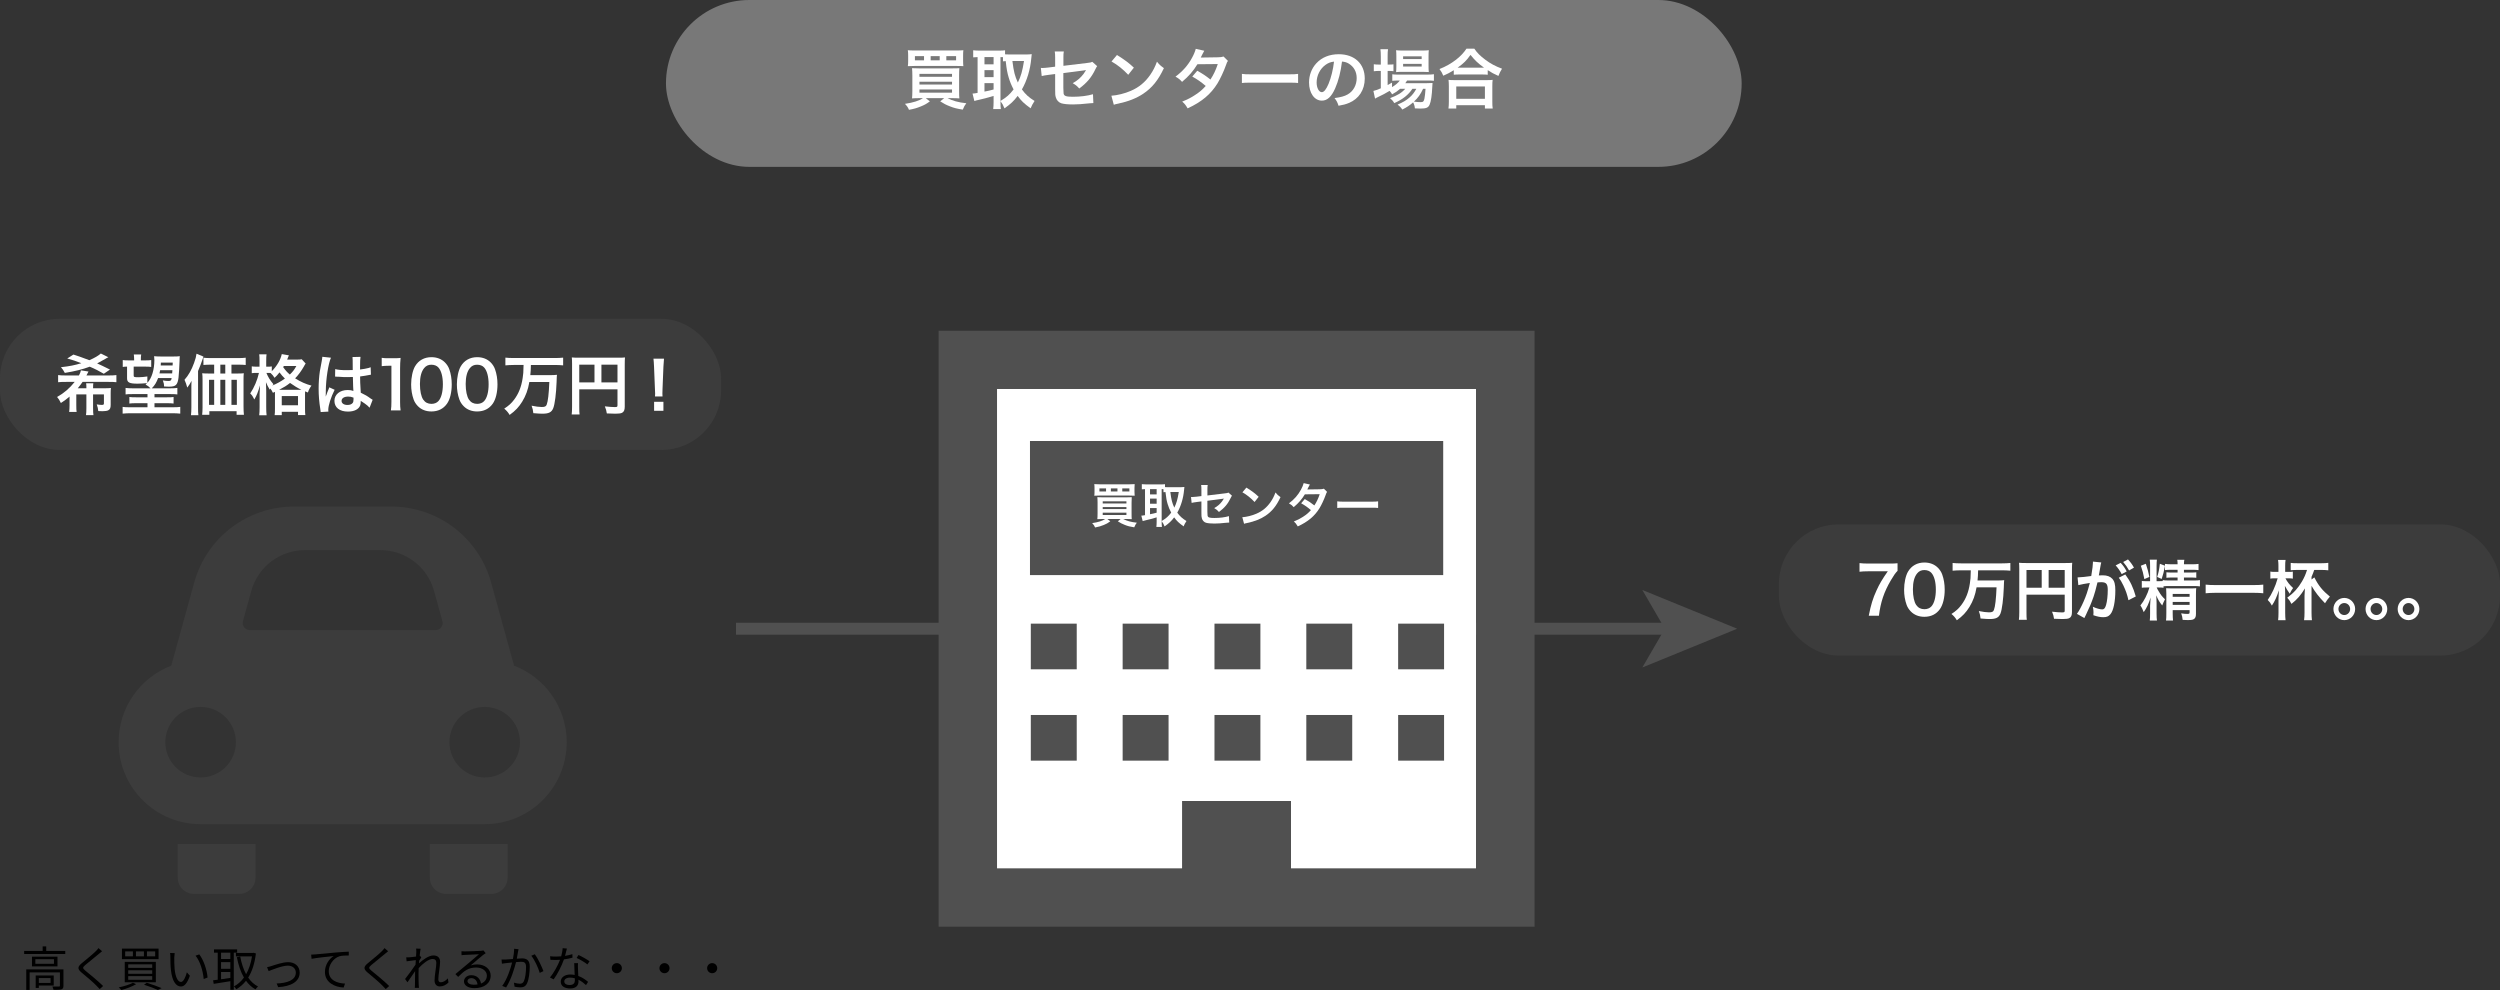 <?xml version="1.0" encoding="UTF-8"?><svg id="_レイヤー_2" xmlns="http://www.w3.org/2000/svg" viewBox="0 0 839 332.265"><rect x="0" y="0" width="839" height="332.265" fill="#333333" stroke="none"/><g id="_レイヤー_1-2"><rect x="597" y="176" width="242" height="44" rx="20" ry="20" fill="#3c3c3c"/><rect y="107" width="242" height="44" rx="20" ry="20" fill="#3c3c3c"/><path d="m28.995,130.299c0-.836-.021-1.232-.086-1.674h2.414c-.064.396-.086.793-.086,1.674h3.968c.905,0,1.466-.023,2.026-.088-.064.527-.086,1.033-.086,1.738v3.938c0,1.012-.216,1.518-.841,1.826-.324.176-1.1.287-1.854.287-.475,0-1.014-.023-1.467-.045-.086-.836-.193-1.32-.517-2.244.625.109,1.358.176,1.682.176.561,0,.732-.109.732-.506v-3.014h-3.644v4.598c0,1.166.043,1.783.13,2.355h-2.501c.086-.639.129-1.299.129-2.355v-4.598h-3.385v3.586c0,1.166.021,1.717.107,2.289h-2.501c.086-.639.13-1.299.13-2.289v-2.861c-.992.859-1.747,1.408-2.911,2.156-.518-1.033-.689-1.32-1.272-2.023,2.286-1.275,4.184-2.904,5.908-5.061h-2.803c-1.337,0-1.962.021-2.76.109v-2.398c.668.088,1.401.133,2.76.133h4.226c.345-.639.582-1.188.668-1.717l2.545.396c-.13.221-.216.396-.432.814-.129.264-.129.285-.259.506h7.331c1.314,0,2.048-.045,2.717-.133v2.398c-.69-.088-1.315-.109-2.717-.109h-8.625c-.539.791-.927,1.275-1.616,2.135h2.889Zm5.843-4.863c-1.315-.793-3.083-1.695-4.722-2.377-2.458.924-4.916,1.52-8.365,2.09-.389-.791-.776-1.318-1.294-1.914,3.062-.352,4.55-.66,6.835-1.342-1.769-.703-2.824-1.057-4.722-1.584l2.069-1.32c1.467.463,2.242.727,5.348,1.893,1.768-.77,3.04-1.518,3.859-2.244l2.522,1.254c-.475.221-.496.221-.949.506-.732.439-2.005,1.145-2.824,1.562,1.401.639,2.026.924,4.312,2.068l-2.07,1.408Z" fill="#fff"/><path d="m49.455,128.473c1.487-1.562,2.351-4.402,2.351-7.68,0-.33-.044-.902-.087-1.254.475.066,1.38.109,2.394.109h3.859c1.121,0,1.789-.021,2.372-.109-.065.549-.065.637-.087,1.627-.043,1.717-.216,4.512-.345,5.545-.13,1.211-.41,2.004-.841,2.443-.41.439-1.121.615-2.437.615-.302,0-.496,0-1.574-.066,0-.748-.107-1.275-.409-2.045.798.154,1.294.197,1.811.197.842,0,1.014-.131,1.144-.969h-4.55c-.561,1.498-1.1,2.398-2.113,3.434h6.167c1.164,0,1.789-.045,2.415-.133v2.18c-.669-.088-1.272-.111-2.415-.111h-5.261v1.078h4.226c1.337,0,1.358,0,2.178-.109v2.201c-.625-.09-1.229-.111-2.178-.111h-4.226v1.365h6.209c1.078,0,1.854-.045,2.437-.133v2.266c-.755-.088-1.768-.131-2.674-.131h-14.014c-.928,0-1.79.043-2.652.131v-2.266c.668.109,1.272.133,2.415.133h5.929v-1.365h-3.881c-.948,0-1.552.021-2.199.111v-2.201c.647.088,1.035.109,2.199.109h3.881v-1.078h-4.938c-1.401,0-1.875.023-2.414.111v-2.18c.668.088,1.293.133,2.414.133h5.951c-.432-.484-.971-.902-1.66-1.275.237-.221.345-.309.496-.463-1.229.109-2.308.176-3.191.176-2.738,0-3.515-.396-3.515-1.805v-3.916c-.625,0-1.034.045-1.444.109v-2.311c.604.088,1.078.111,2.049.111h1.768v-.375c0-.637-.043-1.145-.107-1.605h2.479c-.087.527-.108.902-.108,1.584v.396h1.423c.949,0,1.445-.023,2.049-.111v2.311c-.604-.088-1.143-.109-2.049-.109h-3.838v2.971c0,.527.173.594,1.639.594.819,0,2.006-.109,2.954-.264v2.135Zm4.291-4.225c-.087.461-.108.637-.216,1.055h4.247q.043-.461.087-1.055h-4.118Zm4.226-2.553h-3.989c-.021.461-.043.615-.043.945h3.989l.043-.945Z" fill="#fff"/><path d="m64.223,130.211c0-.902,0-1.299.065-2.398-.389.77-.885,1.539-1.445,2.266-.28-1.078-.495-1.672-.927-2.619,1.358-1.518,2.372-3.322,3.234-5.721.475-1.297.668-2.068.798-3.035l2.328.967c-.172.506-.237.705-.409,1.211q-.453,1.387-1.401,3.631v12.277c0,1.211.021,1.893.107,2.553h-2.479c.086-.881.129-1.541.129-2.574v-6.557Zm15.653-4.863c.819,0,1.423-.021,1.94-.088-.064.594-.086,1.166-.086,2.068v9.131c0,1.1.043,1.848.129,2.75h-2.458v-1.209h-9.142v1.209h-2.414c.086-.748.129-1.605.129-2.42v-9.418c0-.791-.021-1.473-.107-2.111.604.066,1.1.088,1.983.088h2.026v-2.971h-1.057c-1.056,0-1.854.045-2.544.109v-2.441c.625.088,1.38.131,2.544.131h9.013c1.207,0,1.983-.043,2.631-.131v2.441c-.626-.064-1.488-.109-2.545-.109h-2.242v2.971h2.199Zm-9.724,2.111v8.406h1.725v-8.406h-1.725Zm5.455-5.082h-1.66v2.971h1.66v-2.971Zm-1.66,13.488h1.66v-8.406h-1.66v8.406Zm3.729,0h1.812v-8.406h-1.812v8.406Z" fill="#fff"/><path d="m91.582,131.816c-.323-.682-.474-.945-.862-1.43-.064.154-.107.197-.193.373-.733-1.254-.755-1.297-1.272-2.486.064,1.035.086,1.805.086,2.883v5.5c0,1.166.044,2.025.13,2.707h-2.479c.086-.703.129-1.605.129-2.707v-4.488q.087-1.893.151-2.859c-.755,2.486-1.1,3.344-1.919,4.752-.496-1.012-.755-1.408-1.38-2.023,1.315-1.938,2.394-4.467,2.933-6.889h-.819c-.69,0-1.122.023-1.596.09v-2.289c.345.066.862.109,1.617.109h.991v-1.848c0-1.145-.021-1.738-.107-2.289h2.458c-.087.639-.108,1.232-.108,2.289v1.848h.626c.539,0,.905-.021,1.25-.088v1.607c1.703-1.717,2.976-3.895,3.342-5.744l2.394.418c-.107.221-.151.354-.366.881-.044.154-.108.285-.216.551h3.019c.97,0,1.466-.023,1.876-.111l1.314,1.432c-.215.307-.28.395-.582.967-.927,1.607-1.832,2.838-2.954,4.006,1.963,1.209,3.536,1.914,5.498,2.441-.582.77-.927,1.408-1.207,2.311l-.948-.396c-.021.264-.021.418-.021.924v4.842c0,1.033.021,1.672.107,2.199h-2.458v-1.1h-5.455v1.123h-2.393c.086-.572.107-1.145.107-2.18v-5.633l-.69.309Zm-2.177-6.668c.582,1.432,1.25,2.51,2.371,3.807-.194.199-.259.266-.409.441,1.552-.639,2.846-1.342,4.247-2.355-.733-.703-1.057-1.078-1.811-2.068-.647.814-.992,1.211-1.66,1.826-.389-.637-.842-1.188-1.358-1.627-.41-.023-.518-.023-.798-.023h-.582Zm11.319,5.678h.452c-1.293-.615-2.522-1.363-3.838-2.311-1.229.969-1.875,1.365-3.687,2.311h7.072Zm-6.167,5.17h5.455v-3.08h-5.455v3.08Zm.69-13.156c-.087.152-.108.197-.216.373.905,1.254,1.358,1.738,2.242,2.486,1.035-1.012,1.531-1.65,2.178-2.859h-4.204Z" fill="#fff"/><path d="m107.622,138.285c-.021-.221-.021-.352-.107-.857-.409-2.574-.582-4.688-.582-6.998,0-1.98.129-3.916.409-5.83q.108-.66.583-3.146c.15-.77.236-1.408.236-1.629v-.088l2.911.309c-.884,1.914-1.703,7.217-1.725,11.045q-.021.793-.021,1.145v.352c0,.176,0,.221-.021.463h.021q.107-.242.259-.639c.043-.154.15-.396.259-.748q.193-.461.409-.99c.043-.066.064-.131.259-.682l1.789.814c-1.271,2.553-2.134,5.281-2.134,6.732,0,.154,0,.176.043.594l-2.588.154Zm4.873-14.412c1.014.264,2.135.352,3.902.352.755,0,1.229,0,1.983-.043,0-1.299-.021-2.398-.021-3.301,0-.484-.021-.814-.064-1.057l2.695-.066c-.107.617-.151,1.674-.151,3.234v1.014c1.121-.133,2.07-.309,2.911-.529q.129-.043.475-.176l.172-.043.087,2.486c-.216.021-.237.021-.626.109-.732.154-1.854.352-2.997.484v.484c0,1.232,0,1.275.216,4.973,1.553.748,2.092,1.055,3.385,2.002.28.197.389.264.604.373l-1.035,2.664c-.366-.441-1.014-1.014-1.617-1.408-.733-.484-1.229-.814-1.358-.902v.307c0,.484-.064.926-.172,1.232-.496,1.299-2.006,2.068-4.097,2.068-2.825,0-4.55-1.363-4.55-3.607,0-2.135,1.833-3.631,4.441-3.631.798,0,1.337.088,1.919.309-.064-.551-.086-1.629-.172-4.688-.863.021-1.38.043-1.94.043-.798,0-1.66-.021-2.674-.109-.302,0-.539-.021-.646-.021-.194-.021-.324-.021-.367-.021-.107-.023-.172-.023-.216-.023-.021,0-.064,0-.129.023l.043-2.531Zm4.377,9.219c-1.38,0-2.242.551-2.242,1.453,0,.814.776,1.363,1.983,1.363.798,0,1.423-.242,1.746-.682.194-.264.28-.594.28-1.188v-.594c-.711-.266-1.121-.354-1.768-.354Z" fill="#fff"/><path d="m131.187,137.734c.13-.857.173-1.715.173-2.859v-12.123h-1.035c-.798,0-1.423.043-2.221.131v-2.795c.668.111,1.143.133,2.156.133h1.983c1.1,0,1.423-.021,2.199-.109-.129,1.297-.173,2.311-.173,3.629v11.135c0,1.166.044,1.959.173,2.859h-3.256Z" fill="#fff"/><path d="m140.242,136.305c-.646-.66-1.143-1.43-1.423-2.223-.561-1.562-.841-3.277-.841-5.061,0-2.332.518-4.752,1.315-6.094,1.164-1.98,3.104-3.059,5.498-3.059,1.832,0,3.406.615,4.549,1.781.647.66,1.143,1.432,1.423,2.223.561,1.541.841,3.301.841,5.105,0,2.705-.582,5.082-1.595,6.512-1.208,1.717-2.997,2.598-5.239,2.598-1.833,0-3.386-.617-4.528-1.783Zm6.878-1.693c.971-1.035,1.51-3.08,1.51-5.656,0-2.551-.539-4.555-1.51-5.633-.518-.594-1.38-.924-2.35-.924-1.035,0-1.79.354-2.415,1.123-.948,1.145-1.423,2.947-1.423,5.346,0,2.311.409,4.225,1.1,5.238.668.967,1.574,1.43,2.76,1.43.948,0,1.789-.33,2.328-.924Z" fill="#fff"/><path d="m155.593,136.305c-.646-.66-1.143-1.43-1.423-2.223-.561-1.562-.841-3.277-.841-5.061,0-2.332.518-4.752,1.315-6.094,1.164-1.98,3.104-3.059,5.498-3.059,1.832,0,3.406.615,4.549,1.781.647.66,1.143,1.432,1.423,2.223.561,1.541.842,3.301.842,5.105,0,2.705-.583,5.082-1.596,6.512-1.208,1.717-2.997,2.598-5.239,2.598-1.833,0-3.386-.617-4.528-1.783Zm6.878-1.693c.971-1.035,1.51-3.08,1.51-5.656,0-2.551-.539-4.555-1.51-5.633-.518-.594-1.38-.924-2.35-.924-1.035,0-1.79.354-2.415,1.123-.948,1.145-1.423,2.947-1.423,5.346,0,2.311.409,4.225,1.1,5.238.668.967,1.574,1.43,2.76,1.43.948,0,1.789-.33,2.328-.924Z" fill="#fff"/><path d="m172.388,122.486c-.991,0-1.897.045-2.781.133v-2.596c.798.088,1.703.131,2.76.131h13.863c1.035,0,1.919-.043,2.76-.131v2.596c-.841-.088-1.768-.133-2.738-.133h-8.085c-.043,1.717-.064,2.201-.194,3.412h6.188c1.271,0,2.113-.023,2.76-.111-.064.506-.064.529-.13,2.486-.15,3.873-.582,7.371-1.121,8.713-.539,1.365-1.487,1.85-3.622,1.85-.711,0-1.164-.023-3.062-.176-.107-.99-.237-1.629-.582-2.51,1.251.264,2.544.441,3.385.441,1.057,0,1.445-.178,1.682-.793.432-1.078.733-3.762.885-7.592h-6.706c-.452,2.619-1.164,4.555-2.393,6.58-1.144,1.848-2.286,3.059-4.227,4.467-.495-.836-1.034-1.475-1.811-2.113,1.573-1.033,2.371-1.76,3.32-3.014,1.509-2.002,2.437-4.334,2.867-7.262.216-1.451.237-1.672.302-4.379h-3.32Z" fill="#fff"/><path d="m194.4,136.547c0,1.387.021,2.047.107,2.553h-2.651c.086-.705.129-1.496.129-2.641v-14.391c0-.924-.021-1.473-.086-2.111.689.066,1.25.088,2.393.088h13.109c1.186,0,1.833-.021,2.35-.088-.064.639-.086,1.209-.086,2.398v14.104c0,1.123-.259,1.738-.884,2.068-.41.221-1.1.309-2.264.309-.841,0-2.027-.045-2.868-.088-.129-.859-.28-1.475-.668-2.377,1.423.154,2.501.242,3.277.242.841,0,.97-.066.97-.594v-5.369h-12.828v5.896Zm5.109-14.17h-5.109v5.963h5.109v-5.963Zm7.719,5.963v-5.963h-5.39v5.963h5.39Z" fill="#fff"/><path d="m219.819,133.049c.021-.463.043-.682.043-.947q0-.24-.065-1.561l-.302-7.482c-.043-.967-.107-2.068-.193-2.684h3.535c-.064.594-.15,1.738-.193,2.684l-.302,7.482q-.043,1.275-.043,1.584c0,.264,0,.484.043.924h-2.522Zm-.303,4.818v-3.014h3.127v3.014h-3.127Z" fill="#fff"/><path d="m636.818,191.574c-.69.684-1.315,1.586-2.242,3.17-2.286,3.895-3.429,7.26-4.011,11.902h-3.406c.711-3.674,1.358-5.785,2.608-8.514.992-2.18,1.876-3.676,3.773-6.404h-6.662c-1.272,0-1.94.045-2.824.154v-2.904c.991.109,1.682.154,2.953.154h6.856c1.617,0,2.178-.021,2.954-.109v2.551Z" fill="#fff"/><path d="m641.28,205.217c-.646-.66-1.143-1.43-1.423-2.223-.561-1.562-.841-3.277-.841-5.061,0-2.332.518-4.752,1.315-6.094,1.164-1.98,3.104-3.059,5.498-3.059,1.832,0,3.406.615,4.549,1.781.647.66,1.143,1.432,1.423,2.223.561,1.541.842,3.301.842,5.105,0,2.705-.583,5.082-1.596,6.512-1.208,1.717-2.997,2.598-5.239,2.598-1.833,0-3.386-.617-4.528-1.783Zm6.878-1.693c.971-1.035,1.51-3.08,1.51-5.656,0-2.551-.539-4.555-1.51-5.633-.518-.594-1.38-.924-2.35-.924-1.035,0-1.79.354-2.415,1.123-.948,1.145-1.423,2.947-1.423,5.346,0,2.311.409,4.225,1.1,5.238.668.967,1.574,1.43,2.76,1.43.948,0,1.789-.33,2.328-.924Z" fill="#fff"/><path d="m658.075,191.398c-.991,0-1.897.045-2.781.133v-2.596c.798.088,1.703.131,2.76.131h13.863c1.035,0,1.919-.043,2.76-.131v2.596c-.841-.088-1.768-.133-2.738-.133h-8.085c-.043,1.717-.064,2.201-.194,3.412h6.188c1.271,0,2.113-.023,2.76-.111-.064.506-.064.529-.13,2.486-.15,3.873-.582,7.371-1.121,8.713-.539,1.365-1.487,1.85-3.622,1.85-.711,0-1.164-.023-3.062-.176-.107-.99-.237-1.629-.582-2.51,1.251.264,2.544.441,3.385.441,1.057,0,1.445-.178,1.682-.793.432-1.078.733-3.762.885-7.592h-6.706c-.452,2.619-1.164,4.555-2.393,6.58-1.144,1.848-2.286,3.059-4.227,4.467-.495-.836-1.034-1.475-1.811-2.113,1.573-1.033,2.371-1.76,3.32-3.014,1.509-2.002,2.437-4.334,2.867-7.262.216-1.451.237-1.672.302-4.379h-3.32Z" fill="#fff"/><path d="m680.087,205.459c0,1.387.021,2.047.107,2.553h-2.651c.086-.705.129-1.496.129-2.641v-14.391c0-.924-.021-1.473-.086-2.111.689.066,1.25.088,2.393.088h13.109c1.186,0,1.833-.021,2.35-.088-.064.639-.086,1.209-.086,2.398v14.104c0,1.123-.259,1.738-.884,2.068-.41.221-1.1.309-2.264.309-.841,0-2.027-.045-2.868-.088-.129-.859-.28-1.475-.668-2.377,1.423.154,2.501.242,3.277.242.841,0,.97-.066.97-.594v-5.369h-12.828v5.896Zm5.109-14.17h-5.109v5.963h5.109v-5.963Zm7.719,5.963v-5.963h-5.39v5.963h5.39Z" fill="#fff"/><path d="m705.183,188.758c-.064.221-.129.463-.172.684-.043.307-.065.418-.13.748q-.064.484-.366,2.135c-.086.482-.086.506-.151.791.626-.021.928-.043,1.337-.043,1.423,0,2.479.395,3.191,1.166.732.836,1.013,1.891,1.013,3.895,0,3.783-.625,6.799-1.66,8.008-.604.727-1.25.99-2.393.99-.992,0-1.876-.176-3.32-.66.021-.418.043-.748.043-.967,0-.572-.043-1.014-.216-1.871,1.164.527,2.394.881,3.148.881.625,0,.97-.418,1.293-1.496.345-1.145.561-3.146.561-5.018,0-2.023-.496-2.619-2.199-2.619-.431,0-.754.023-1.25.066-.647,2.686-.841,3.322-1.315,4.775-.755,2.178-1.337,3.586-2.587,6.184q-.108.197-.324.637c-.064.133-.064.176-.172.375l-2.501-1.408c.646-.859,1.509-2.443,2.242-4.137.927-2.156,1.229-3.059,2.091-6.227-1.1.131-3.147.527-3.859.725l-.258-2.596c.797,0,3.406-.264,4.592-.463.389-2.354.561-3.717.561-4.443v-.396l2.803.285Zm6.512.133c.862.945,1.358,1.629,2.026,2.883l-1.682.902c-.582-1.123-1.25-2.09-2.026-2.928l1.682-.857Zm1.553,3.895c1.66,2.244,2.694,4.445,3.514,7.393l-2.458,1.254c-.409-1.869-.884-3.234-1.703-4.949-.646-1.299-.97-1.871-1.53-2.598l2.178-1.1Zm1.271-1.342c-.561-1.035-1.207-1.959-1.983-2.838l1.617-.859c.841.902,1.423,1.695,2.005,2.75l-1.639.947Z" fill="#fff"/><path d="m726.075,197.252c-.518-.066-.841-.088-1.596-.088h-.689c.15.373.302.682.646,1.232.733,1.254,1.164,1.805,2.135,2.729q-.539.99-.928,2.068c-.948-1.166-1.293-1.738-2.026-3.41.064.725.13,1.891.13,2.662v3.432c0,1.123.043,1.783.129,2.377h-2.415c.087-.617.108-1.299.108-2.377v-2.553c0-.527.064-1.451.172-2.793-.604,2.002-1.337,3.564-2.307,4.906-.259-.748-.776-1.805-1.121-2.244,1.25-1.52,2.393-3.764,3.04-6.029h-.905c-.798,0-1.229.021-1.66.088v-2.289c.388.066.689.088,1.616.088h1.165v-5.016c0-1.012-.021-1.65-.108-2.201h2.394c-.064.463-.107,1.145-.107,2.18v5.037h.732c.561,0,.733,0,1.337-.043v-.33c.475.109,1.035.133,2.178.133h2.803v-.99h-1.94c-.862,0-1.229.021-1.812.088v-1.85c.561.066.949.088,1.833.088h1.919v-.924h-2.199c-.992,0-1.423.021-2.026.111v-1.453c-.432,2.201-.582,2.816-1.121,4.422l-1.51-.682c.453-1.32.69-2.486.905-4.422l1.726.66v-.617c.625.088,1.186.133,2.178.133h2.048c0-.66-.021-.99-.107-1.496h2.371c-.107.527-.129.814-.129,1.496h2.695c1.013,0,1.552-.021,2.199-.133v2.092c-.604-.09-1.165-.111-2.092-.111h-2.803v.924h2.35c.928,0,1.294-.021,1.79-.088v1.85c-.625-.066-.928-.088-1.833-.088h-2.307v.99h3.233c1.057,0,1.553-.023,2.135-.133v2.111c-.604-.088-1.121-.109-2.135-.109h-8.171c-.862,0-1.466.021-1.919.088v.484Zm-5.93-8.053c.539,1.584.863,2.816,1.187,4.422l-1.682.727c-.367-1.914-.626-2.861-1.187-4.488l1.682-.66Zm9.013,16.547c0,1.078.043,1.848.108,2.508h-2.351c.086-.705.107-1.232.107-2.508v-6.471c0-.836-.021-1.254-.064-1.869.518.043.971.066,1.725.066h6.426c.97,0,1.487-.023,1.94-.088-.065.572-.087,1.209-.087,2.266v6.314c0,.859-.15,1.32-.495,1.65-.432.375-.906.484-2.243.484-.366,0-.625,0-1.725-.066-.129-1.078-.172-1.254-.496-2.199.906.152,1.424.197,2.027.197.668,0,.798-.088.798-.551v-.725h-5.671v.99Zm5.671-5.457v-.969h-5.671v.969h5.671Zm0,2.705v-.99h-5.671v.99h5.671Z" fill="#fff"/><path d="m759.557,199.1c-.991-.109-1.983-.154-3.277-.154h-12.764c-1.207,0-2.328.066-3.299.154v-2.904c.927.111,1.897.154,3.299.154h12.764c1.445,0,2.437-.043,3.277-.154v2.904Z" fill="#fff"/><path d="m764.644,190.014c0-.793-.021-1.432-.129-2.092h2.522c-.107.639-.129,1.166-.129,2.068v1.938h1.336c.626,0,.842-.023,1.229-.088v2.354c-.432-.088-.819-.109-1.358-.109h-1.121c.668,1.275,1.358,2.135,2.565,3.256-.388.506-.754,1.123-1.121,1.914q-.948-1.342-1.639-2.641c.087,1.145.108,1.783.108,3.301v5.678c0,1.055.043,1.893.129,2.551h-2.501c.086-.682.13-1.518.13-2.551v-4.512c0-.352.043-1.342.129-2.971-.755,2.311-1.358,3.652-2.351,5.127-.431-.814-.711-1.188-1.401-1.893,1.337-1.848,2.609-4.598,3.343-7.26h-1.1c-.626,0-.971.021-1.358.109v-2.377c.388.088.711.111,1.358.111h1.357v-1.914Zm12.053,3.762c1.38,2.75,2.695,4.379,5.218,6.447-.604.66-1.1,1.342-1.639,2.223-1.962-2.002-3.406-3.852-4.527-5.854v8.977c0,.969.043,1.805.129,2.574h-2.63c.107-.77.15-1.648.15-2.574v-5.633c0-.57.043-1.385.13-2.463-1.38,2.287-2.588,3.674-4.507,5.191-.452-.902-.776-1.363-1.423-2.068,2.242-1.672,3.665-3.256,4.959-5.479.755-1.32,1.164-2.223,1.682-3.85h-3.212c-.928,0-1.617.043-2.265.109v-2.465c.647.088,1.251.111,2.286.111h7.999c.991,0,1.639-.045,2.328-.133v2.508c-.733-.088-1.423-.131-2.328-.131h-2.394c-.237.727-.561,1.562-.905,2.332v.881l.948-.705Z" fill="#fff"/><path d="m790.387,204.381c0,2.068-1.639,3.74-3.645,3.74s-3.644-1.672-3.644-3.74c0-2.047,1.639-3.719,3.644-3.719,2.027,0,3.645,1.672,3.645,3.719Zm-5.606,0c0,1.123.884,2.025,1.962,2.025s1.963-.902,1.963-2.025c0-1.1-.885-2.002-1.963-2.002s-1.962.902-1.962,2.002Z" fill="#fff"/><path d="m801.167,204.381c0,2.068-1.639,3.74-3.645,3.74s-3.644-1.672-3.644-3.74c0-2.047,1.639-3.719,3.644-3.719,2.027,0,3.645,1.672,3.645,3.719Zm-5.606,0c0,1.123.884,2.025,1.962,2.025s1.963-.902,1.963-2.025c0-1.1-.885-2.002-1.963-2.002s-1.962.902-1.962,2.002Z" fill="#fff"/><path d="m811.946,204.381c0,2.068-1.639,3.74-3.645,3.74s-3.644-1.672-3.644-3.74c0-2.047,1.639-3.719,3.644-3.719,2.027,0,3.645,1.672,3.645,3.719Zm-5.606,0c0,1.123.884,2.025,1.962,2.025s1.963-.902,1.963-2.025c0-1.1-.885-2.002-1.963-2.002s-1.962.902-1.962,2.002Z" fill="#fff"/><rect x="247" y="209" width="313.406" height="4" fill="#505050"/><polygon points="583 211 551.163 224.009 558.717 211 551.163 197.994 583 211" fill="#505050"/><polygon points="495.4 291.506 433.211 291.506 433.211 268.821 396.789 268.821 396.789 291.506 334.599 291.506 334.599 130.493 495.4 130.493 495.4 291.506" fill="#fff"/><rect x="223.5" y="0" width="361" height="56" rx="28" ry="28" fill="#787878"/><path d="m308.455,32.938c-.947,0-1.607.021-2.377.088.066-.617.109-1.365.109-2.598v-5.061c0-1.1-.043-1.826-.109-2.486.682.045,1.145.066,2.311.066h11.156c1.275,0,1.805-.021,2.42-.066-.066.727-.088,1.32-.088,2.51v5.125c0,1.232.021,2.004.088,2.51-.727-.066-1.387-.088-2.332-.088h-1.629c1.562.857,3.609,1.43,6.293,1.715-.506.66-.77,1.123-1.188,2.135-1.959-.309-2.928-.549-4.312-1.1-1.344-.527-2.068-.902-3.258-1.672l1.32-1.078h-6.16l1.363,1.078c-1.1.814-1.76,1.188-3.014,1.693-1.387.572-2.332.836-4.004,1.145-.287-.748-.639-1.275-1.344-2.002,2.795-.418,4.797-1.057,6.029-1.914h-1.275Zm14.764-12.52c0,.836.021,1.275.088,1.781-.527-.043-1.1-.066-2.311-.066h-14.037c-1.1,0-1.805.023-2.289.066.088-.551.109-.969.109-1.781v-1.717c0-.814-.021-1.232-.109-1.848.639.064,1.254.088,2.486.088h13.664c1.232,0,1.871-.023,2.486-.088-.066.594-.088.988-.088,1.848v1.717Zm-13.113-1.586h-3.059v1.408h3.059v-1.408Zm-1.541,6.932h10.936v-.969h-10.936v.969Zm0,2.596h10.936v-.924h-10.936v.924Zm0,2.729h10.936v-1.055h-10.936v1.055Zm6.799-12.256h-3.035v1.408h3.035v-1.408Zm5.502,1.408v-1.408h-3.279v1.408h3.279Z" fill="#fff"/><path d="m335.758,34.234c0,1.145.045,1.826.133,2.377h-2.574c.088-.703.131-1.496.131-2.377v-2.045c-2.199.66-3.695,1.055-4.686,1.254-.838.176-1.432.33-1.762.461l-.615-2.508c.506-.021.881-.066,1.693-.221v-12.014c-.748.023-.99.045-1.473.088v-2.375c.615.066,1.23.109,1.979.109h6.711c.881,0,1.365-.021,2.004-.109v1.363c.395.023.857.045,1.408.045h5.764c.594,0,1.211-.045,1.783-.111-.045.287-.088.727-.154,1.387-.33,3.764-1.43,7.459-3.146,10.451,1.232,1.695,2.244,2.619,4.246,3.873-.572.857-1.033,1.695-1.32,2.465-2.223-1.607-3.123-2.465-4.355-4.158-1.299,1.738-2.334,2.684-4.424,4.18-.396-1.012-.727-1.605-1.342-2.441v.307Zm-5.369-12.65h3.059v-2.422h-3.059v2.422Zm0,4.312h3.059v-2.355h-3.059v2.355Zm0,4.84c1.453-.285,1.607-.309,3.059-.703v-2.135h-3.059v2.838Zm5.369,3.146c2.135-1.299,3.037-2.111,4.4-3.873-.727-1.363-1.209-2.551-1.627-3.938-.484-1.629-.705-2.795-1.014-5.566-.418.021-.572.043-.924.088v-1.408c-.221-.023-.352-.023-.836-.023v14.721Zm4.004-13.4c.441,3.588.836,5.061,1.826,7.217,1.014-2.002,1.562-3.959,2.068-7.217h-3.895Z" fill="#fff"/><path d="m368.209,22.199c-.264.375-.309.439-.617,1.078-1.275,2.686-2.838,4.533-5.391,6.426-.857-.947-1.188-1.189-2.199-1.783,1.518-.836,2.662-1.826,3.631-3.102.307-.441.439-.639.836-1.299-.352.066-.506.088-.836.133-2.223.264-4.49.549-6.777.879v4.951q.021,1.518.088,1.893c.154.857.857,1.1,3.102,1.1,2.531,0,4.93-.309,6.756-.857l.133,2.971c-.596.021-.771.021-1.344.088-2.375.264-4.004.373-5.457.373-1.781,0-3.08-.131-3.916-.373-.902-.264-1.65-1.078-1.893-2.025-.197-.682-.219-1.012-.219-2.771v-5.039l-2.068.264q-1.717.221-2.443.418l-.285-2.729c.242.023.418.023.527.023.396,0,1.342-.066,1.936-.154l2.334-.287v-3.014c0-1.1-.023-1.342-.133-2.09h3.037c-.111.637-.133,1.1-.133,2.045v2.773l8.01-.969c1.166-.133,1.188-.154,1.693-.373l1.629,1.451Z" fill="#fff"/><path d="m372.98,32.123c1.893-.109,4.512-.748,6.514-1.629,2.75-1.188,4.797-2.883,6.535-5.391.967-1.408,1.584-2.617,2.244-4.4.857,1.035,1.209,1.363,2.332,2.156-1.871,4.027-3.961,6.623-6.975,8.625-2.244,1.496-4.973,2.574-8.385,3.301-.879.176-.945.197-1.451.375l-.814-3.037Zm1.871-13.664c2.617,1.629,3.982,2.641,5.676,4.246l-1.893,2.398c-1.76-1.869-3.564-3.322-5.609-4.467l1.826-2.178Z" fill="#fff"/><path d="m412.098,20.439c-.285.373-.33.461-.682,1.475-.703,2.002-1.914,4.576-2.816,6.051-2.244,3.652-5.346,6.248-10.033,8.404-.703-1.188-.99-1.562-1.826-2.266,1.871-.771,2.971-1.32,4.291-2.201,1.562-1.012,2.486-1.805,3.607-3.059-1.539-1.32-2.859-2.244-4.51-3.146l1.672-1.957c1.848,1.033,2.773,1.65,4.424,2.947,1.033-1.584,1.781-3.123,2.463-5.191l-6.842.064c-1.365,2.268-2.928,4.049-5.148,5.92-.727-.814-1.057-1.1-2.201-1.76,2.42-1.805,4.18-3.807,5.523-6.271.637-1.166,1.078-2.244,1.275-3.059l2.861.639q-.242.395-.66,1.232c-.266.594-.418.857-.529,1.055q.352-.043,5.721-.088c.902-.021,1.365-.066,1.938-.264l1.473,1.475Z" fill="#fff"/><path d="m416.783,24.795c.967.133,1.385.154,3.564.154h11.727c2.18,0,2.598-.021,3.564-.154v3.059c-.879-.109-1.121-.109-3.586-.109h-11.684c-2.465,0-2.707,0-3.586.109v-3.059Z" fill="#fff"/><path d="m448.09,29.637c-1.254,2.838-2.662,4.137-4.467,4.137-2.51,0-4.312-2.553-4.312-6.096,0-2.42.857-4.686,2.42-6.402,1.848-2.025,4.445-3.08,7.568-3.08,5.281,0,8.713,3.213,8.713,8.162,0,3.807-1.979,6.844-5.346,8.207-1.057.441-1.914.66-3.455.926-.373-1.168-.639-1.65-1.342-2.576,2.023-.264,3.344-.615,4.379-1.209,1.914-1.057,3.059-3.146,3.059-5.502,0-2.111-.947-3.828-2.707-4.885-.682-.395-1.254-.57-2.223-.66-.418,3.455-1.188,6.492-2.287,8.979Zm-3.234-7.877c-1.85,1.32-2.994,3.586-2.994,5.939,0,1.805.771,3.236,1.738,3.236.727,0,1.475-.926,2.268-2.816.836-1.98,1.562-4.951,1.826-7.438-1.145.131-1.938.439-2.838,1.078Z" fill="#fff"/><path d="m469.891,29.791c-.924.814-1.408,1.145-2.705,1.869-.264-.484-.375-.637-.836-1.166-1.254.771-2.332,1.342-4.379,2.311-.021.021-.133.088-.287.176-.043.023-.131.045-.219.111l-.551-2.576c.594-.131,1.387-.418,2.486-.879v-5.832h-.639c-.637,0-1.143.023-1.715.111v-2.355c.506.088,1.012.111,1.738.111h.615v-2.729c0-1.123-.043-1.783-.133-2.443h2.553c-.109.705-.131,1.299-.131,2.465v2.707h.395c.727,0,1.168-.023,1.562-.088v2.311c-.527-.066-.945-.09-1.539-.09h-.418v4.732c.594-.309.77-.418,1.475-.814v1.518c1.209-.727,1.979-1.387,2.617-2.223h-.484c-.924,0-1.518.045-2.045.111v-2.201c.506.088,1.078.109,2.068.109h9.615c1.055,0,1.738-.043,2.287-.131v2.199c-.615-.064-1.32-.088-2.266-.088h-6.732c-.199.354-.309.506-.596.902h6.998c1.078,0,1.496-.021,2.135-.066-.045.354-.066.639-.088,1.299-.111,2.771-.441,4.994-.902,5.984-.441,1.012-1.145,1.299-3.08,1.299-.596,0-.99-.021-1.85-.066-.088-.814-.264-1.387-.594-2.023-1.188,1.033-2.111,1.65-3.631,2.42-.484-.727-.836-1.1-1.584-1.672,1.936-.836,2.861-1.387,4.004-2.377.902-.77,1.607-1.672,2.289-2.926h-1.32c-1.342,2.045-3.234,3.541-6.094,4.818-.375-.682-.705-1.057-1.408-1.672,2.508-.924,3.959-1.826,5.104-3.146h-1.717Zm.66-5.678c-.857,0-1.584.021-2.023.088.066-.615.088-1.254.088-2.135v-3.211c0-.947-.021-1.32-.088-2.002.682.088,1.188.109,2.223.109h6.402c1.1,0,1.717-.021,2.355-.109-.066.615-.09,1.055-.09,2.178v3.035c0,.969.023,1.607.09,2.113-.463-.045-1.123-.066-2.004-.066h-6.953Zm.33-4.291h6.229v-.924h-6.229v.924Zm0,2.51h6.229v-.902h-6.229v.902Zm6.711,7.459c-.857,1.869-1.715,3.059-3.08,4.312.902.131,1.629.176,2.268.176.812,0,1.055-.221,1.254-1.166.154-.77.264-1.738.373-3.322h-.814Z" fill="#fff"/><path d="m487.887,23.564c-1.43.879-2.002,1.188-3.521,1.848-.373-.924-.637-1.387-1.275-2.244,2.047-.793,3.916-1.85,5.611-3.168,1.518-1.211,2.551-2.311,3.453-3.676h2.619c.945,1.408,1.936,2.398,3.697,3.719,1.715,1.299,3.365,2.178,5.609,3.014-.572.926-.791,1.344-1.209,2.422-1.562-.705-2.244-1.057-3.588-1.938v1.541c-.549-.066-1.1-.088-1.98-.088h-7.523c-.705,0-1.32.021-1.893.088v-1.518Zm-1.783,12.871c.088-.705.133-1.365.133-2.332v-5.127c0-.902-.045-1.541-.109-2.178.482.064,1.012.088,1.891.088h11.002c.881,0,1.408-.023,1.914-.088-.088.615-.109,1.23-.109,2.178v5.148c0,1.012.021,1.629.133,2.311h-2.619v-1.123h-9.615v1.123h-2.619Zm2.619-3.279h9.615v-4.137h-9.615v4.137Zm8.559-10.451h.748c-1.936-1.387-3.146-2.529-4.531-4.291-1.32,1.893-2.289,2.84-4.314,4.291h8.098Z" fill="#fff"/><path d="m59.638,294.519c0,3.026,2.455,5.481,5.484,5.481h15.142c3.032,0,5.486-2.455,5.486-5.481v-11.279h-26.112v11.279Z" fill="#3c3c3c"/><path d="m144.248,294.519c0,3.026,2.455,5.481,5.489,5.481h15.142c3.027,0,5.482-2.455,5.482-5.481v-11.279h-26.112v11.279h0Z" fill="#3c3c3c"/><path d="m172.516,223.389l-7.698-27.902c-4.162-15.057-17.86-25.487-33.477-25.487h-32.685c-15.62,0-29.314,10.43-33.472,25.487l-7.7,27.902c-10.334,3.957-17.672,13.968-17.672,25.692,0,15.193,12.315,27.51,27.508,27.51h95.352c15.193,0,27.515-12.318,27.515-27.51,0-11.725-7.341-21.73-17.672-25.692Zm-105.195,37.528c-6.54,0-11.838-5.3-11.838-11.836s5.298-11.843,11.838-11.843,11.843,5.301,11.843,11.843-5.303,11.836-11.843,11.836Zm80.745-50.391c-.451.591-1.15.94-1.893.94h-62.345c-.745,0-1.445-.35-1.893-.94-.451-.593-.603-1.36-.4-2.079l2.802-10.152c2.219-8.047,9.598-13.669,17.944-13.669h25.439c8.344,0,15.723,5.621,17.944,13.664l2.8,10.157c.203.719.056,1.486-.397,2.079Zm14.607,50.391c-6.535,0-11.841-5.3-11.841-11.836s5.305-11.843,11.841-11.843,11.843,5.301,11.843,11.843-5.301,11.836-11.843,11.836Z" fill="#3c3c3c"/><path d="m315,111v200h200V111h-200Zm180.4,180.506h-62.189v-22.685h-36.422v22.685h-62.189v-161.013h160.801v161.013Z" fill="#505050"/><rect x="345.94" y="209.294" width="15.41" height="15.326" fill="#505050"/><rect x="376.76" y="209.294" width="15.41" height="15.326" fill="#505050"/><rect x="407.58" y="209.294" width="15.41" height="15.326" fill="#505050"/><rect x="438.399" y="209.294" width="15.41" height="15.326" fill="#505050"/><rect x="469.219" y="209.294" width="15.41" height="15.326" fill="#505050"/><rect x="345.94" y="239.947" width="15.41" height="15.326" fill="#505050"/><rect x="376.76" y="239.947" width="15.41" height="15.326" fill="#505050"/><rect x="407.58" y="239.947" width="15.41" height="15.326" fill="#505050"/><rect x="438.399" y="239.947" width="15.41" height="15.326" fill="#505050"/><rect x="469.219" y="239.947" width="15.41" height="15.326" fill="#505050"/><rect x="345.66" y="148" width="138.68" height="45" fill="#505050"/><path d="m21.902,319.123v1.041h-13.798v-1.041h6.211v-1.521h1.2v1.521h6.387Zm-.608,11.685c0,.641-.145.993-.641,1.201-.528.176-1.36.176-2.688.176-.064-.32-.225-.801-.385-1.104,1.024.032,1.921.032,2.209,0,.272,0,.32-.08.32-.304v-4.435h-10.164v5.875h-1.137v-6.883h12.485v5.474Zm-2.001-9.748v3.266h-8.563v-3.266h8.563Zm-1.185.849h-6.242v1.553h6.242v-1.553Zm-5.074,8.836v.8h-1.057v-4.178h6.051v3.378h-4.994Zm0-2.514v1.633h3.938v-1.633h-3.938Z"/><path d="m34.253,319.235c-.353.256-.833.672-1.089.896-1.104.944-3.377,2.769-4.546,3.729-.96.832-.96,1.072.064,1.921,1.44,1.152,4.369,3.585,5.922,5.122l-1.152,1.04c-.32-.384-.752-.784-1.088-1.152-.865-.929-3.506-3.186-4.994-4.401-1.489-1.249-1.329-1.97.111-3.17,1.185-1.008,3.586-2.897,4.658-3.985.32-.32.736-.769.912-1.057l1.201,1.057Z"/><path d="m45.675,330.296c-1.312.784-3.329,1.536-4.946,1.969-.191-.225-.608-.688-.88-.896,1.664-.336,3.602-.929,4.754-1.568l1.072.496Zm7.539-11.941v3.521h-12.293v-3.521h12.293Zm-.912,4.45v6.851h-10.437v-6.851h10.437Zm-10.293-1.856h2.594v-1.665h-2.594v1.665Zm1.024,3.873h8.052v-1.185h-8.052v1.185Zm0,1.985h8.052v-1.185h-8.052v1.185Zm0,2.017h8.052v-1.232h-8.052v1.232Zm2.594-7.875h2.673v-1.665h-2.673v1.665Zm3.633,8.867c1.81.561,3.762,1.265,4.979,1.793l-1.249.64c-1.04-.512-2.849-1.216-4.657-1.776l.928-.656Zm.064-8.867h2.753v-1.665h-2.753v1.665Z"/><path d="m58.489,321.396c-.016.992,0,2.448.112,3.745.256,2.657,1.024,4.401,2.145,4.401.816,0,1.553-1.632,1.969-3.232l1.009,1.152c-.944,2.688-1.921,3.602-3.01,3.602-1.488,0-2.929-1.489-3.361-5.603-.159-1.377-.176-3.298-.176-4.226,0-.368-.016-1.024-.096-1.409l1.536.032c-.063.385-.111,1.12-.128,1.537Zm11.173,6.658l-1.297.513c-.271-2.85-1.232-5.986-2.737-7.844l1.249-.432c1.425,1.841,2.561,5.09,2.785,7.763Z"/><path d="m78.459,319.716v12.469h-1.152v-2.897c-2.017.336-4.065.641-5.586.896l-.209-1.2c.448-.048.977-.112,1.553-.192v-9.075h-1.248v-1.104h7.763v1.104h-1.12Zm-1.152,0h-3.121v2.129h3.121v-2.129Zm0,3.185h-3.121v2.226h3.121v-2.226Zm-3.121,5.73c.977-.128,2.049-.288,3.121-.448v-1.969h-3.121v2.417Zm11.7-8.659c-.416,3.425-1.312,6.082-2.593,8.115.88,1.28,1.969,2.305,3.297,2.978-.271.224-.656.672-.848.976-1.265-.72-2.321-1.696-3.186-2.896-.944,1.2-2.049,2.145-3.266,2.849-.176-.304-.528-.736-.784-.96,1.265-.656,2.401-1.648,3.361-2.961-1.104-1.89-1.856-4.21-2.385-6.835l1.137-.208c.416,2.209,1.057,4.226,1.969,5.922.928-1.633,1.616-3.634,1.984-5.986h-5.394v-1.168h5.714l.225-.049.768.225Z"/><path d="m91.098,324.197c1.137-.353,3.729-1.297,5.603-1.297,2.24,0,3.873,1.345,3.873,3.506,0,3.057-2.945,4.626-7.219,4.882l-.512-1.232c3.425-.112,6.435-1.072,6.435-3.665,0-1.345-1.057-2.321-2.674-2.321-1.969,0-5.426,1.44-6.45,1.841l-.528-1.329c.464-.08.992-.224,1.473-.384Z"/><path d="m105.833,320.292c1.041-.097,4.034-.4,6.947-.641,1.729-.144,3.217-.224,4.273-.272v1.281c-.896,0-2.289.016-3.105.256-2.257.72-3.617,3.121-3.617,4.994,0,3.105,2.881,4.081,5.458,4.178l-.464,1.328c-2.93-.112-6.274-1.681-6.274-5.218,0-2.481,1.488-4.482,2.945-5.347-1.393.16-5.715.576-7.428.929l-.144-1.408c.608-.017,1.104-.049,1.408-.08Z"/><path d="m130.253,319.235c-.353.256-.833.672-1.089.896-1.104.944-3.377,2.769-4.546,3.729-.96.832-.96,1.072.064,1.921,1.44,1.152,4.369,3.585,5.922,5.122l-1.152,1.04c-.32-.384-.752-.784-1.088-1.152-.865-.929-3.506-3.186-4.994-4.401-1.489-1.249-1.329-1.97.111-3.17,1.185-1.008,3.586-2.897,4.658-3.985.32-.32.736-.769.912-1.057l1.201,1.057Z"/><path d="m150.511,329.72c-.833.848-1.825,1.328-2.914,1.328-1.04,0-1.761-.704-1.761-2.017,0-1.761.593-4.37.593-5.906,0-.912-.464-1.297-1.265-1.297-1.28,0-3.201,1.488-4.658,3.058-.031.672-.048,1.296-.048,1.856,0,1.44,0,2.401.064,3.825.016.272.048.673.08.961h-1.393c.016-.225.048-.688.048-.944.016-1.521.016-2.305.048-4.065,0-.16.016-.368.016-.608-.768,1.168-1.809,2.688-2.576,3.745l-.801-1.104c.881-1.104,2.705-3.569,3.506-4.817.031-.513.063-1.024.096-1.521-.721.08-2.097.271-3.089.399l-.129-1.328c.353.016.656.016,1.041-.017.512-.031,1.44-.128,2.257-.256.048-.752.08-1.312.08-1.488,0-.368.016-.784-.064-1.185l1.521.048c-.08.385-.208,1.28-.319,2.385l.08-.031.464.56c-.192.288-.464.721-.704,1.104-.032.288-.048.593-.08.896,1.232-1.137,3.265-2.657,4.85-2.657,1.488,0,2.241.833,2.241,2.129,0,1.585-.593,4.322-.593,5.923,0,.544.257.96.816.96.801,0,1.648-.512,2.385-1.312l.209,1.377Z"/><path d="m162.989,319.892c-.288.192-.641.432-.881.608-.784.592-2.913,2.465-4.13,3.489.721-.24,1.44-.336,2.146-.336,2.641,0,4.546,1.601,4.546,3.745,0,2.562-2.129,4.226-5.475,4.226-2.161,0-3.489-.96-3.489-2.272,0-1.089.977-2.081,2.449-2.081,1.984,0,3.057,1.328,3.265,2.801,1.249-.479,1.969-1.393,1.969-2.688,0-1.553-1.568-2.689-3.569-2.689-2.608,0-4.05,1.104-6.066,3.153l-.928-.944c1.312-1.089,3.345-2.785,4.273-3.554.88-.736,2.849-2.4,3.634-3.104-.833.031-3.954.176-4.771.224-.368.016-.736.032-1.072.096l-.032-1.328c.353.048.801.048,1.12.048.816,0,4.578-.112,5.411-.192.464-.048.688-.08.864-.128l.736.929Zm-2.737,10.484c-.145-1.249-.896-2.113-2.097-2.113-.721,0-1.265.433-1.265.977,0,.784.912,1.232,2.097,1.232.448,0,.88-.032,1.265-.096Z"/><path d="m174.026,318.562c-.063.289-.128.625-.191.929-.08.464-.225,1.393-.4,2.241.736-.048,1.393-.097,1.776-.097,1.409,0,2.577.545,2.577,2.689,0,1.889-.271,4.386-.928,5.715-.496,1.056-1.281,1.328-2.321,1.328-.592,0-1.36-.128-1.856-.24l-.208-1.345c.656.208,1.504.353,1.937.353.592,0,1.057-.128,1.393-.816.496-1.072.736-3.121.736-4.85,0-1.441-.656-1.697-1.665-1.697-.384,0-1.008.048-1.696.112-.576,2.272-1.648,5.826-3.329,8.516l-1.312-.528c1.616-2.161,2.801-5.746,3.329-7.859-.816.08-1.585.16-2.001.208-.368.048-1.009.128-1.425.192l-.128-1.393c.496.032.912.016,1.408,0,.528-.017,1.457-.096,2.417-.176.225-1.137.4-2.369.4-3.441l1.488.159Zm5.459,1.682c.992,1.28,2.353,4.193,2.896,5.666l-1.248.592c-.464-1.633-1.713-4.418-2.833-5.746l1.185-.512Z"/><path d="m192.124,321.396c-.833.239-1.825.448-2.865.576-.784,2.24-2.193,4.994-3.458,6.706l-1.248-.64c1.328-1.537,2.673-4.065,3.394-5.923-.465.032-.929.048-1.393.048-.593,0-1.249-.016-1.841-.048l-.097-1.2c.593.08,1.265.112,1.953.112.561,0,1.152-.032,1.761-.08.24-.881.464-1.889.496-2.737l1.425.128c-.16.576-.368,1.537-.624,2.449.832-.128,1.664-.32,2.465-.576l.032,1.185Zm1.856,1.841c-.048.656-.032,1.12-.016,1.712.016.576.08,1.617.111,2.577,1.361.496,2.465,1.28,3.281,1.985l-.688,1.088c-.673-.608-1.521-1.312-2.546-1.809.017.24.017.464.017.641,0,1.265-.832,2.305-2.785,2.305-1.745,0-3.169-.721-3.169-2.289,0-1.456,1.376-2.4,3.169-2.4.528,0,1.04.048,1.505.144-.049-1.297-.128-2.849-.16-3.953h1.28Zm-1.072,5.073c-.496-.144-1.041-.224-1.601-.224-1.169,0-1.938.528-1.938,1.248,0,.736.593,1.232,1.825,1.232,1.297,0,1.729-.72,1.729-1.504,0-.208,0-.465-.016-.753Zm4.226-4.642c-.849-.72-2.562-1.696-3.617-2.177l.624-.992c1.152.512,2.961,1.536,3.713,2.112l-.72,1.057Z"/><path d="m207.003,323.221c.944,0,1.697.753,1.697,1.697s-.753,1.696-1.697,1.696-1.696-.752-1.696-1.696.752-1.697,1.696-1.697Z"/><path d="m223.003,323.221c.944,0,1.697.753,1.697,1.697s-.753,1.696-1.697,1.696-1.696-.752-1.696-1.696.752-1.697,1.696-1.697Z"/><path d="m239.003,323.221c.944,0,1.697.753,1.697,1.697s-.753,1.696-1.697,1.696-1.696-.752-1.696-1.696.752-1.697,1.696-1.697Z"/><path d="m369.993,174.172c-.688,0-1.168.016-1.729.063.048-.448.08-.992.08-1.889v-3.682c0-.8-.032-1.328-.08-1.809.496.032.833.048,1.681.048h8.115c.929,0,1.312-.016,1.761-.048-.048.528-.063.96-.063,1.825v3.729c0,.896.016,1.456.063,1.824-.528-.048-1.008-.063-1.696-.063h-1.185c1.137.624,2.625,1.04,4.578,1.248-.368.48-.561.816-.864,1.553-1.425-.225-2.129-.4-3.138-.801-.977-.384-1.505-.656-2.369-1.216l.961-.784h-4.482l.993.784c-.801.592-1.281.864-2.193,1.232-1.009.416-1.696.608-2.913.832-.208-.544-.464-.929-.977-1.456,2.033-.305,3.489-.769,4.386-1.393h-.929Zm10.741-9.108c0,.608.016.929.063,1.297-.384-.032-.8-.048-1.681-.048h-10.212c-.801,0-1.312.016-1.665.048.064-.4.08-.704.08-1.297v-1.248c0-.593-.016-.896-.08-1.345.465.048.913.064,1.809.064h9.94c.896,0,1.36-.017,1.809-.064-.048.433-.063.721-.063,1.345v1.248Zm-9.54-1.152h-2.226v1.024h2.226v-1.024Zm-1.121,5.042h7.956v-.704h-7.956v.704Zm0,1.889h7.956v-.672h-7.956v.672Zm0,1.985h7.956v-.769h-7.956v.769Zm4.946-8.916h-2.209v1.024h2.209v-1.024Zm4.002,1.024v-1.024h-2.385v1.024h2.385Z" fill="#fff"/><path d="m389.852,175.116c0,.832.032,1.328.096,1.729h-1.873c.064-.513.097-1.089.097-1.729v-1.489c-1.601.48-2.689.769-3.409.913-.608.128-1.041.239-1.281.336l-.448-1.825c.368-.016.641-.048,1.232-.16v-8.739c-.544.016-.72.032-1.072.064v-1.729c.448.049.896.08,1.44.08h4.883c.64,0,.992-.016,1.456-.08v.993c.288.016.624.031,1.024.031h4.194c.432,0,.88-.031,1.296-.08-.032.209-.063.528-.112,1.009-.239,2.737-1.04,5.426-2.288,7.604.896,1.232,1.632,1.904,3.089,2.816-.416.625-.752,1.232-.961,1.793-1.616-1.168-2.272-1.793-3.169-3.025-.944,1.265-1.696,1.953-3.217,3.042-.288-.736-.528-1.169-.977-1.777v.225Zm-3.905-9.204h2.225v-1.761h-2.225v1.761Zm0,3.138h2.225v-1.713h-2.225v1.713Zm0,3.521c1.056-.209,1.168-.225,2.225-.513v-1.553h-2.225v2.065Zm3.905,2.288c1.553-.944,2.209-1.536,3.201-2.816-.528-.993-.881-1.857-1.185-2.865-.353-1.185-.512-2.033-.736-4.05-.304.016-.416.032-.672.063v-1.024c-.16-.016-.257-.016-.608-.016v10.708Zm2.913-9.748c.32,2.609.608,3.682,1.328,5.251.736-1.457,1.137-2.882,1.505-5.251h-2.833Z" fill="#fff"/><path d="m413.454,166.36c-.192.272-.225.32-.448.784-.929,1.953-2.065,3.298-3.922,4.674-.624-.688-.864-.864-1.601-1.296,1.104-.608,1.937-1.329,2.641-2.258.225-.319.32-.464.608-.944-.256.049-.368.064-.608.097-1.616.191-3.265.399-4.93.64v3.602q.016,1.104.064,1.377c.111.624.624.8,2.257.8,1.841,0,3.585-.224,4.914-.624l.096,2.161c-.433.016-.561.016-.977.063-1.729.192-2.913.272-3.97.272-1.296,0-2.24-.096-2.849-.272-.656-.191-1.201-.784-1.377-1.473-.144-.496-.16-.735-.16-2.017v-3.665l-1.505.192q-1.248.159-1.776.304l-.208-1.984c.176.016.304.016.384.016.288,0,.977-.048,1.409-.112l1.696-.208v-2.192c0-.801-.016-.977-.096-1.521h2.209c-.08.465-.097.801-.097,1.489v2.017l5.827-.704c.848-.097.864-.112,1.232-.272l1.185,1.057Z" fill="#fff"/><path d="m416.921,173.579c1.376-.08,3.281-.544,4.738-1.185,2-.864,3.489-2.097,4.754-3.921.704-1.024,1.152-1.905,1.632-3.202.625.753.881.993,1.697,1.569-1.36,2.929-2.882,4.817-5.074,6.274-1.633,1.088-3.617,1.873-6.099,2.4-.641.129-.688.145-1.057.272l-.592-2.209Zm1.36-9.939c1.905,1.184,2.897,1.92,4.13,3.089l-1.377,1.745c-1.28-1.361-2.593-2.417-4.081-3.25l1.328-1.584Z" fill="#fff"/><path d="m445.374,165.08c-.208.271-.24.336-.496,1.072-.513,1.456-1.393,3.329-2.049,4.401-1.633,2.657-3.89,4.546-7.299,6.115-.513-.865-.721-1.137-1.329-1.649,1.361-.56,2.161-.96,3.121-1.601,1.137-.736,1.81-1.312,2.626-2.225-1.121-.961-2.081-1.633-3.282-2.289l1.217-1.425c1.345.753,2.017,1.201,3.218,2.146.752-1.152,1.296-2.273,1.792-3.778l-4.978.049c-.992,1.648-2.129,2.945-3.745,4.306-.528-.593-.769-.801-1.602-1.281,1.761-1.312,3.042-2.769,4.019-4.562.464-.849.784-1.633.928-2.225l2.081.464q-.176.288-.48.896c-.191.433-.304.624-.384.769q.256-.032,4.161-.064c.656-.016.993-.048,1.409-.191l1.072,1.072Z" fill="#fff"/><path d="m448.776,168.249c.704.096,1.008.112,2.593.112h8.531c1.585,0,1.889-.017,2.593-.112v2.225c-.64-.08-.815-.08-2.608-.08h-8.5c-1.792,0-1.969,0-2.608.08v-2.225Z" fill="#fff"/></g></svg>
